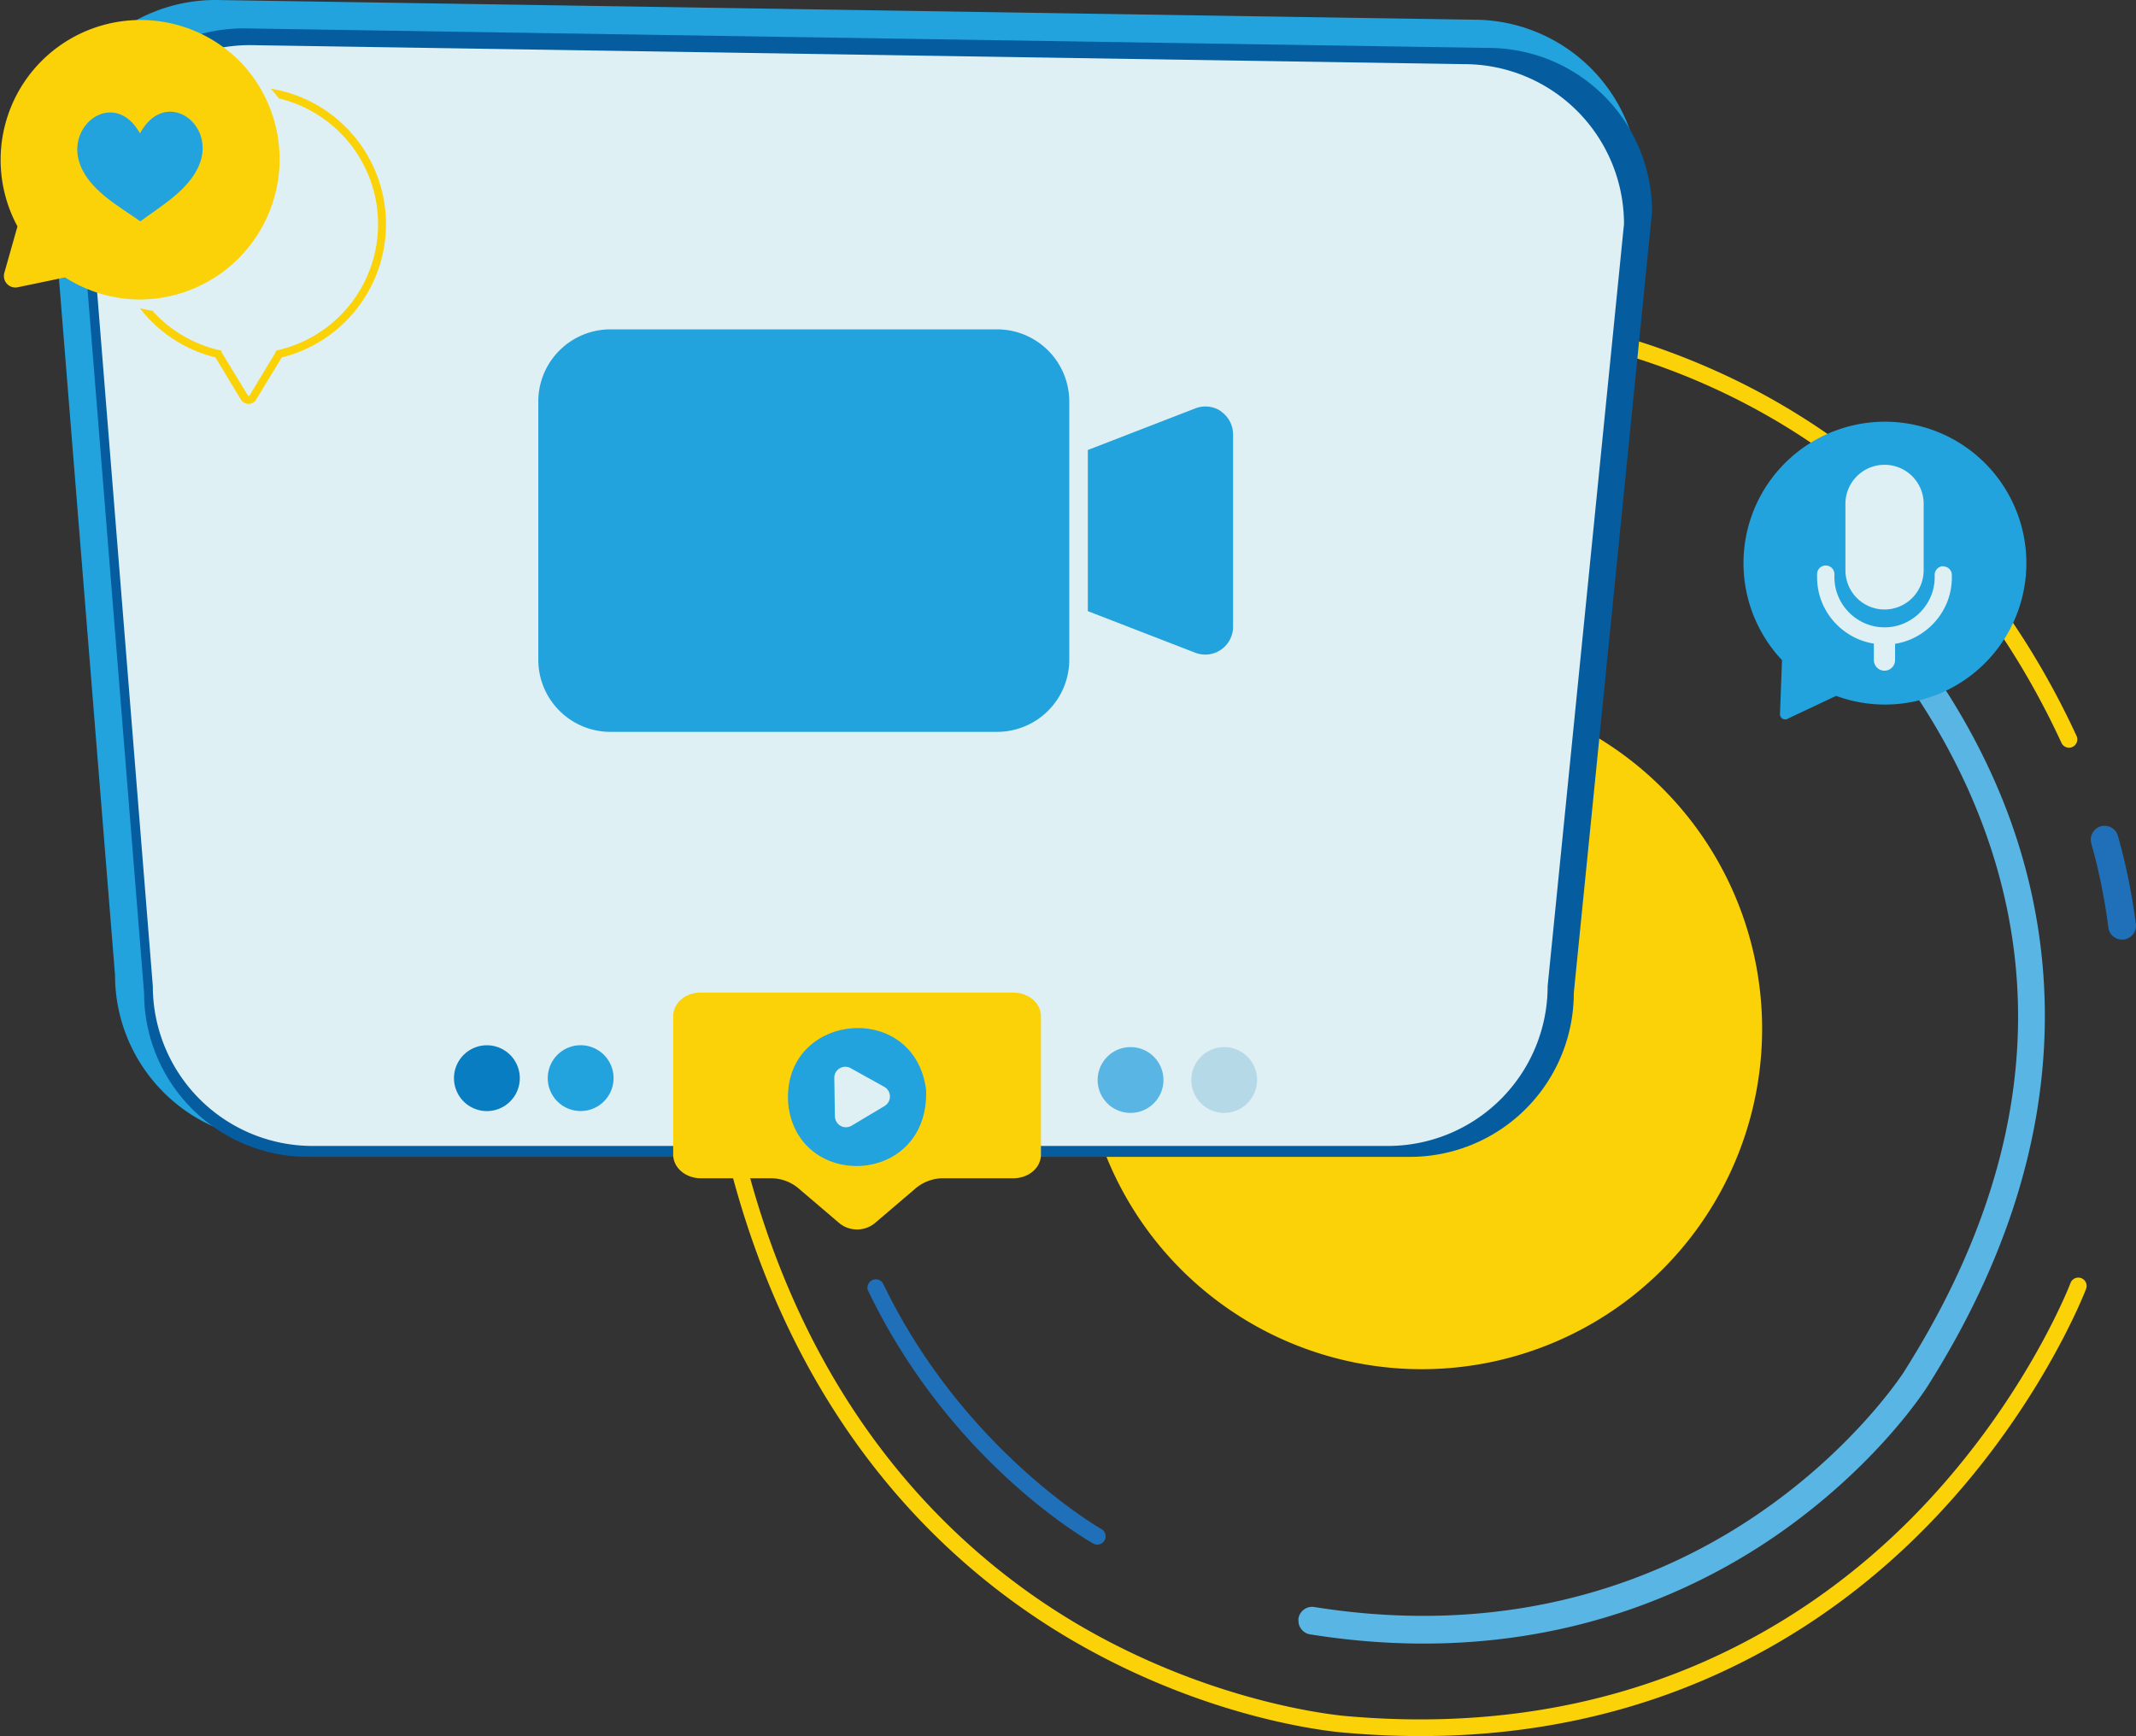 <svg xmlns="http://www.w3.org/2000/svg" viewBox="0 0 410.93 334.01"><rect x="0" y="0" width="410.93" height="334.01" fill="#333333" stroke="none"/><defs><style>.cls-1{fill:#fbd107;}.cls-2{fill:#1f70b8;}.cls-3{fill:#59b5e3;}.cls-4{fill:#22a3dd;}.cls-5{fill:#055c9f;}.cls-6{fill:#def0f3;}.cls-7{fill:#087dc1;}.cls-8{fill:#b6d9e8;}</style></defs><g id="Layer_2" data-name="Layer 2"><g id="Layer_1-2" data-name="Layer 1"><path class="cls-1" d="M274.11,263.43A65.47,65.47,0,1,1,339,197.35a65.49,65.49,0,0,1-64.86,66.08"/><path class="cls-1" d="M286,61.89v-.06a1.6,1.6,0,0,1,1.64-1.56c.77,0,19.15.64,42.27,11,21.32,9.52,50.7,29.46,69.62,70.4a1.6,1.6,0,0,1-2.9,1.34c-18.47-40-47.12-59.46-67.9-68.76-22.55-10.1-41-10.74-41.18-10.74A1.6,1.6,0,0,1,286,61.89"/><path class="cls-2" d="M402.23,161.59a2.66,2.66,0,0,1,5.22-.77,116.16,116.16,0,0,1,3.47,17.12,2.67,2.67,0,0,1-5.3.6,112.48,112.48,0,0,0-3.28-16.23,2.57,2.57,0,0,1-.11-.72"/><path class="cls-1" d="M137,208.47a1.6,1.6,0,0,1,3.17-.28c10.48,59.72,42.34,89.71,67.23,104.36,27,15.85,51.68,17.63,51.92,17.65C313.16,334.85,348.05,312,367.85,292c21.51-21.75,30.4-44.92,30.48-45.15a1.6,1.6,0,0,1,3,1.12c-.08.24-9.16,24-31.11,46.18-20.29,20.54-56,44-111.11,39.25-1-.06-25.69-1.84-53.3-18.08-25.47-15-58.07-45.63-68.76-106.56a2.45,2.45,0,0,1,0-.27"/><path class="cls-3" d="M249.8,311.84a3.4,3.4,0,0,1,0-.45,2.67,2.67,0,0,1,3-2.21c39.82,6.37,68.52-6.27,85.58-18C357,278.44,366.28,264,366.37,263.81c24.13-38.15,28.32-75.65,12.46-111.49a125.86,125.86,0,0,0-31.41-42.83,2.66,2.66,0,1,1,3.34-4.14c.83.66,20.41,16.66,32.85,44.62,11.51,25.86,18.64,67.09-12.74,116.68-.38.62-9.8,15.41-29.2,28.8-17.89,12.34-48,25.65-89.63,19a2.66,2.66,0,0,1-2.24-2.6"/><path class="cls-2" d="M166.9,247.67a1.6,1.6,0,0,1,3-.7c15.39,32,41.78,47.1,42.05,47.25a1.6,1.6,0,0,1-1.56,2.79c-1.12-.62-27.53-15.66-43.37-48.66a1.51,1.51,0,0,1-.16-.68"/><path class="cls-4" d="M268.3,219.49H54a31.87,31.87,0,0,1-31.87-31.87L9.59,31.87A31.87,31.87,0,0,1,41.46,0L283.52,3.79a31.87,31.87,0,0,1,31.87,31.88l-15.22,152a31.87,31.87,0,0,1-31.87,31.87"/><path class="cls-5" d="M271.24,222.58h-212a31.53,31.53,0,0,1-31.52-31.53L15.34,37A31.53,31.53,0,0,1,46.87,5.46L286.3,9.22a31.53,31.53,0,0,1,31.53,31.52L302.77,191.05a31.53,31.53,0,0,1-31.53,31.53"/><path class="cls-6" d="M267,220.48H60.16A30.76,30.76,0,0,1,29.4,189.73L17.34,39.43A30.75,30.75,0,0,1,48.09,8.68l233.58,3.66a30.76,30.76,0,0,1,30.76,30.75L297.74,189.73A30.75,30.75,0,0,1,267,220.48"/><path class="cls-7" d="M93.67,201.11a6.33,6.33,0,1,0,6.33,6.33,6.33,6.33,0,0,0-6.33-6.33"/><path class="cls-4" d="M111.7,213.76a6.33,6.33,0,1,0-6.32-6.32,6.32,6.32,0,0,0,6.32,6.32"/><path class="cls-3" d="M217.5,214.12a6.33,6.33,0,1,0-6.33-6.33,6.32,6.32,0,0,0,6.33,6.33"/><path class="cls-8" d="M241.85,207.79a6.33,6.33,0,1,0-6.33,6.33h0a6.34,6.34,0,0,0,6.32-6.33"/><path class="cls-1" d="M129.51,195.53v26.61c0,2.52,2.38,4.56,5.33,4.56h13.38a8.21,8.21,0,0,1,5.33,1.88l7.94,6.77a5.4,5.4,0,0,0,6.79,0l7.94-6.77a8.21,8.21,0,0,1,5.33-1.88h13.38c2.94,0,5.33-2,5.33-4.56V195.53c0-2.52-2.39-4.56-5.33-4.56H134.84c-3,0-5.33,2-5.33,4.56"/><path class="cls-4" d="M178.17,209.72c-2.2-17.53-27.85-14.95-26.53,2.65,1.73,16.84,27.14,15.87,26.53-2.65"/><path class="cls-6" d="M164,207.43h0m-1.28,9.45a2.11,2.11,0,0,1-1-.26,2.2,2.2,0,0,1-1.1-1.91l-.11-7.22a2.12,2.12,0,0,1,3.23-1.93l6.31,3.51a2.13,2.13,0,0,1,.06,3.76l-6.2,3.71a2.23,2.23,0,0,1-1.18.34"/><path class="cls-4" d="M191.84,63.37H117.43a13.88,13.88,0,0,0-13.87,13.86v49.71a13.88,13.88,0,0,0,13.87,13.87h74.41a13.89,13.89,0,0,0,13.87-13.87V77.23a13.89,13.89,0,0,0-13.87-13.86m43.1,15.78a5.35,5.35,0,0,0-5-.57l-20.66,8v31l20.66,8a5.35,5.35,0,0,0,7.28-5v-37a5.37,5.37,0,0,0-2.32-4.42"/><path class="cls-1" d="M66.55,24.48a26.24,26.24,0,0,0-14.46-7.41c.56.6,1.08,1.23,1.57,1.87a24.88,24.88,0,0,1-.14,48.42l-.44.14-.13.42L48,76.1a.18.18,0,0,1-.3,0l-5-8.2-.15-.45-.41-.09a24.82,24.82,0,0,1-12.83-7.58,24.26,24.26,0,0,1-2.4-.48,26.32,26.32,0,0,0,14.53,9.46l4.91,8.13a1.74,1.74,0,0,0,1.46.82h0a1.74,1.74,0,0,0,1.46-.82l4.93-8.12A26.42,26.42,0,0,0,66.55,24.48"/><path class="cls-1" d="M12.22,50.82ZM27,57.63a26.88,26.88,0,0,1-14.49-4.26l-9.1,1.9a2.2,2.2,0,0,1-2.06-.65,2.23,2.23,0,0,1-.52-2.11l2.53-8.95A26.91,26.91,0,0,1,46.63,12.32,27,27,0,0,1,27,57.63"/><path class="cls-4" d="M26.92,25.65c-4.7-8.41-13.84-2.12-11.75,5.27,1.57,5.57,7.92,8.85,11.83,11.67,3.88-2.94,10.19-6.41,11.71-12,2-7.45-7.17-13.46-11.79-4.91"/><path class="cls-4" d="M343.83,138.32,353,134a.69.69,0,0,0,.2-.13A27.21,27.21,0,1,0,342.82,127a.71.71,0,0,0,0,.2l-.38,10.18a1,1,0,0,0,1.43.94"/><path class="cls-6" d="M362.55,117.27h0a7.55,7.55,0,0,0,7.53-7.52V96.68a7.53,7.53,0,0,0-15.05,0v13.07a7.54,7.54,0,0,0,7.52,7.52"/><path class="cls-6" d="M373.87,108.93a1.67,1.67,0,0,0-1.67,1.67v.45a9.58,9.58,0,0,1-.76,3.74,9.82,9.82,0,0,1-5.15,5.15,9.56,9.56,0,0,1-7.47,0,9.82,9.82,0,0,1-5.15-5.15,9.58,9.58,0,0,1-.76-3.74v-.45a1.67,1.67,0,1,0-3.33,0v.45a12.79,12.79,0,0,0,1,5,13.11,13.11,0,0,0,6.92,6.92,12.61,12.61,0,0,0,3,.86V127a2,2,0,0,0,4.08,0v-3.13a12.69,12.69,0,0,0,3-.86,13.11,13.11,0,0,0,6.92-6.92,12.79,12.79,0,0,0,1-5v-.45a1.66,1.66,0,0,0-1.66-1.67"/></g></g></svg>